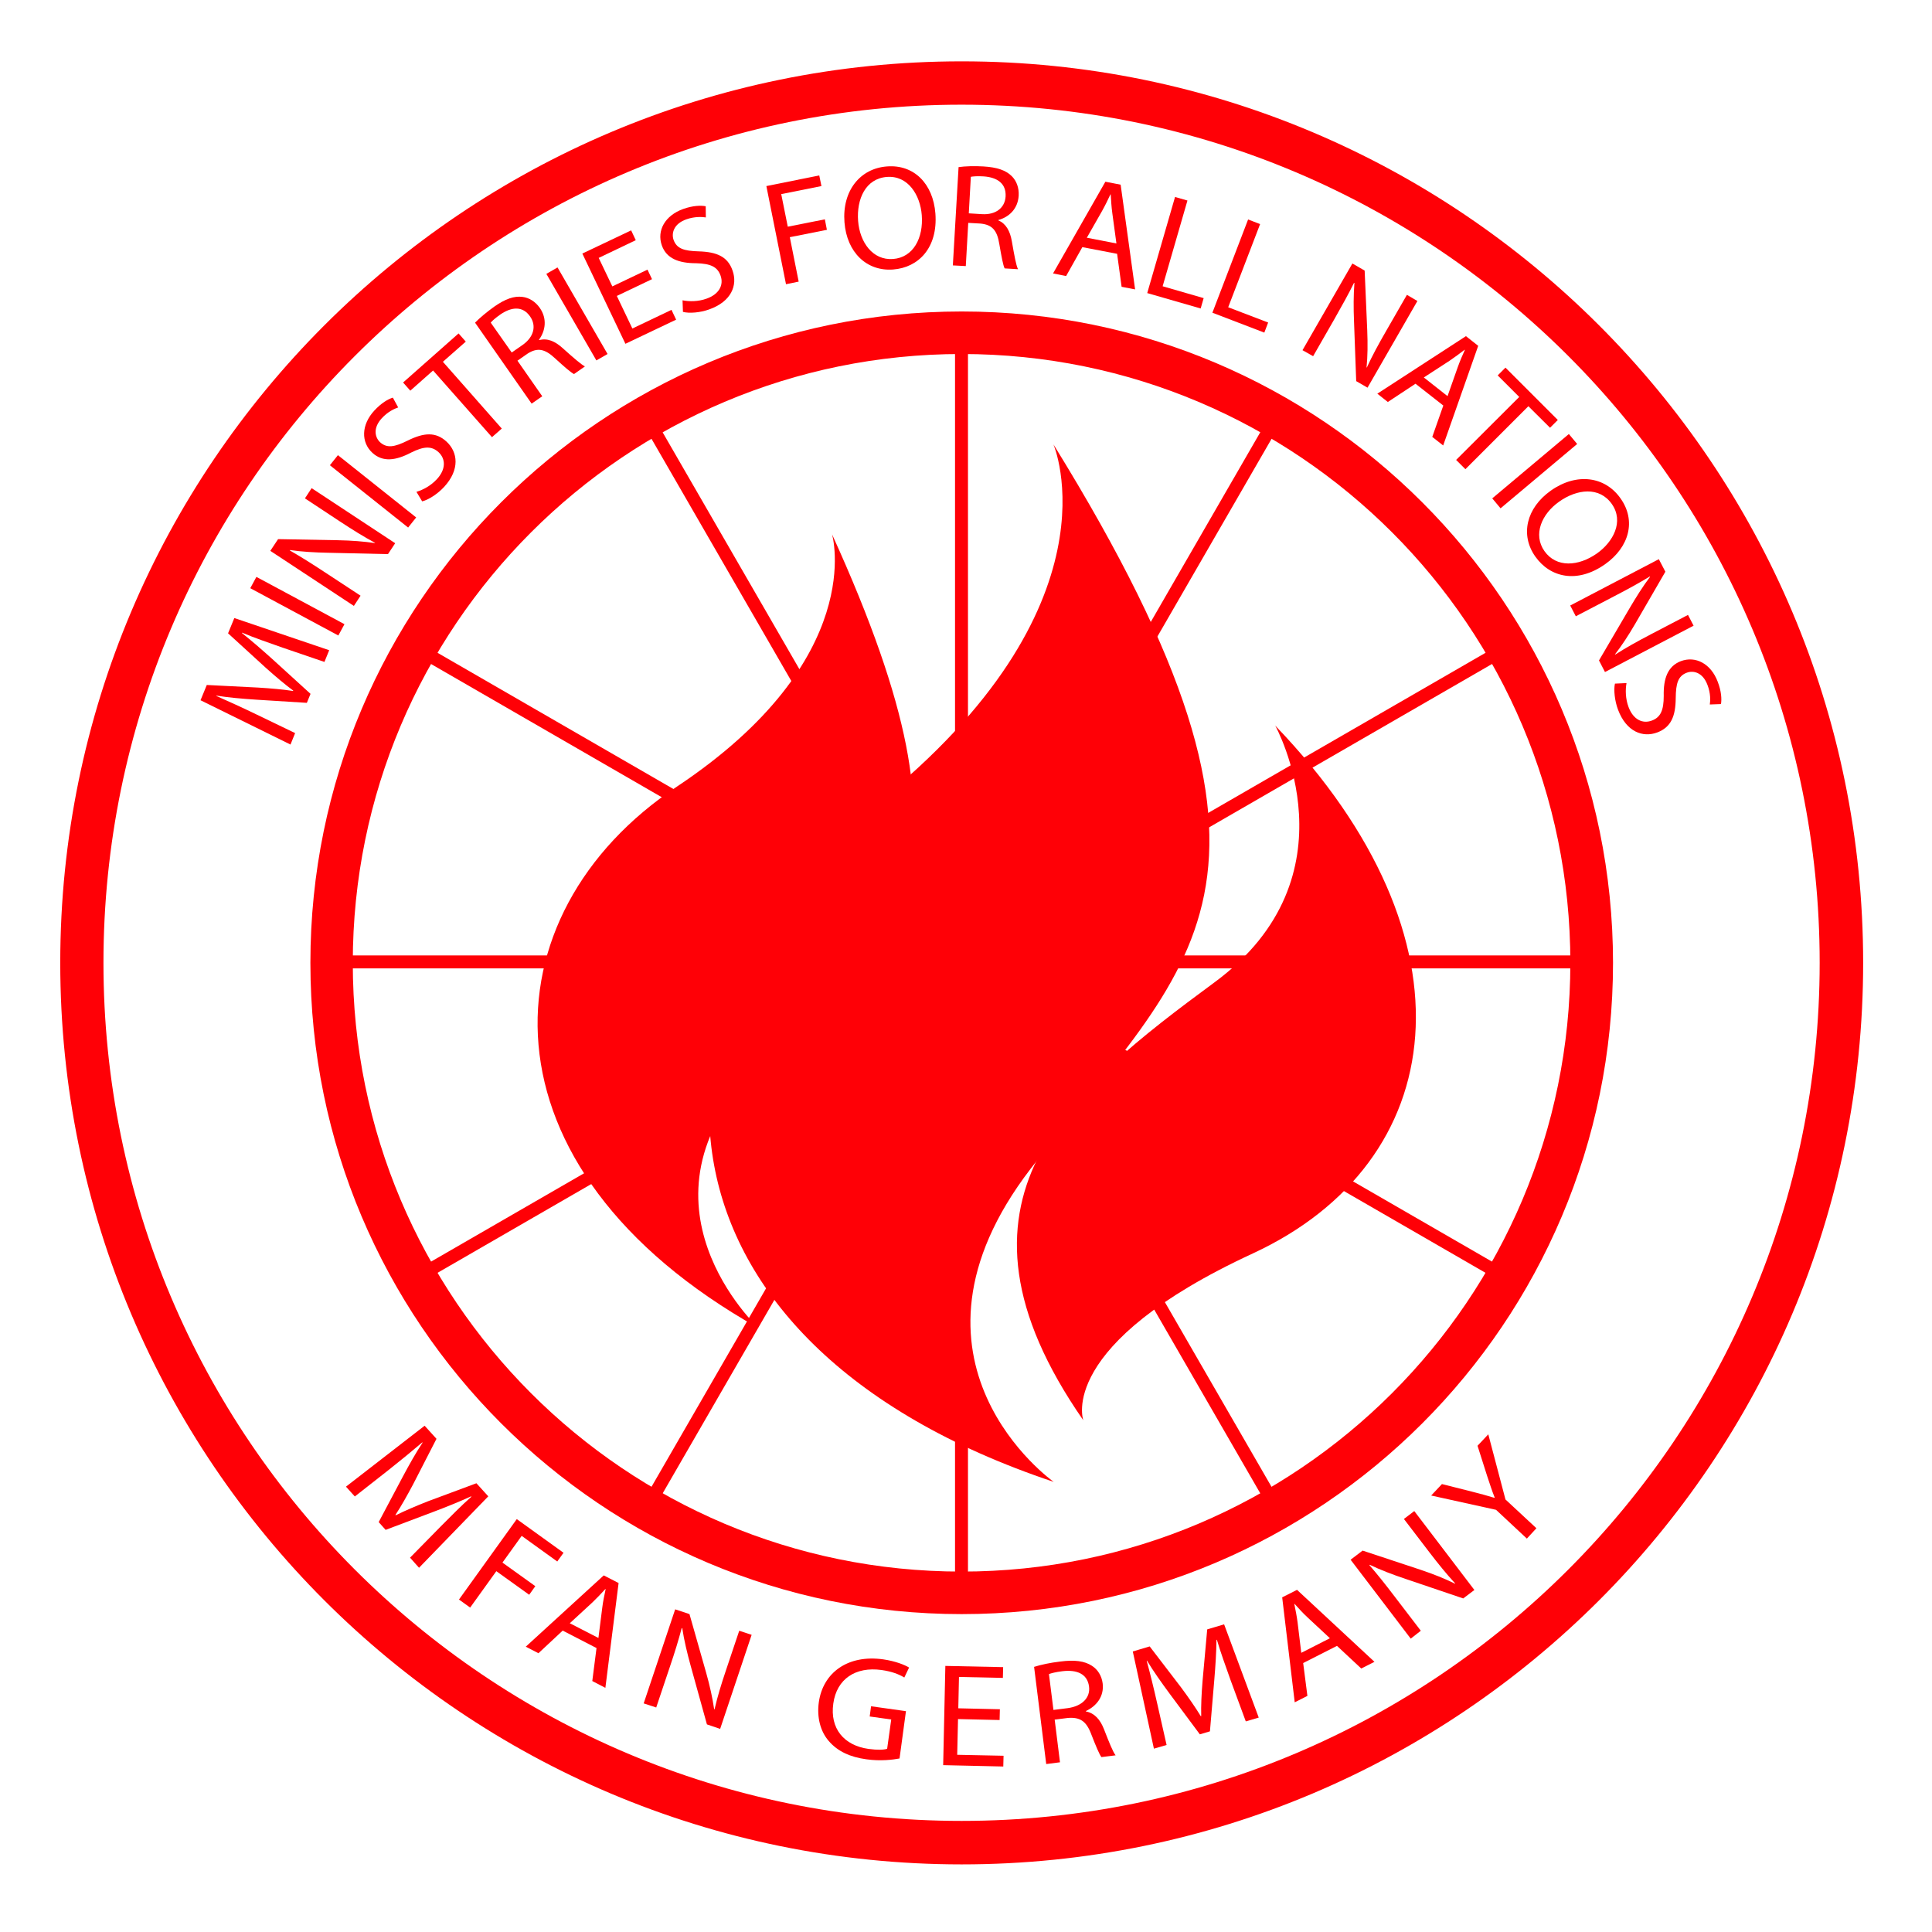<svg xmlns="http://www.w3.org/2000/svg" xmlns:xlink="http://www.w3.org/1999/xlink" id="Ebene_1" x="0px" y="0px" viewBox="0 0 1417.3 1417.3" style="enable-background:new 0 0 1417.3 1417.3;" xml:space="preserve"><style type="text/css">	.st0{fill:#FF0006;}</style><g>	<g>		<path class="st0" d="M705.5,45C340.3,45,44.2,341.1,44.2,706.3c0,365.3,296.1,661.4,661.3,661.4c365.2,0,661.3-296.1,661.3-661.4    C1366.8,341.1,1070.7,45,705.5,45z M705.4,1335.8c-347.6,0-629.5-281.8-629.5-629.5c0-347.6,281.8-629.5,629.5-629.5    c347.6,0,629.5,281.8,629.5,629.5C1334.8,1054,1053,1335.8,705.4,1335.8z"></path>	</g>	<g>		<path class="st0" d="M705.5,228.5c-263.8,0-477.8,213.9-477.8,477.8c0,263.9,213.9,477.8,477.8,477.8    c263.9,0,477.8-213.9,477.8-477.8C1183.2,442.4,969.3,228.5,705.5,228.5z M705.4,1152.9c-246.7,0-446.6-200-446.6-446.6    c0-246.6,199.9-446.6,446.6-446.6c246.6,0,446.6,199.9,446.6,446.6C1151.9,952.9,952,1152.9,705.4,1152.9z"></path>		<g>			<rect x="700.6" y="252.5" class="st0" width="9.5" height="904.5"></rect>			<g>				<rect x="250.7" y="700.9" class="st0" width="904.5" height="9.5"></rect>				<g>					<g>						<polygon class="st0" points="935.6,1095.6 483.3,312.3 475.1,317 927.3,1100.3       "></polygon>													<rect x="700.6" y="254" transform="matrix(0.5 -0.866 0.866 0.5 -258.988 963.986)" class="st0" width="9.5" height="904.5"></rect>					</g>					<g>						<polygon class="st0" points="475.1,1095.6 927.3,312.3 935.6,317.1 483.3,1100.4       "></polygon>													<rect x="253.1" y="701.6" transform="matrix(0.866 -0.5 0.5 0.866 -258.676 447.309)" class="st0" width="904.5" height="9.5"></rect>					</g>				</g>			</g>		</g>	</g>	<path class="st0" d="M772.8,326c0,0,51.3,118.5-130.8,264.2C459.8,735.9,465.5,984.3,773,1087.1c0,0-125.5-88.5-16.8-229.9   C872.9,705.4,973.1,650.2,772.8,326z"></path>	<path class="st0" d="M610.4,392c0,0,26.8,91.5-113.9,185.1c-140.7,93.6-149.8,279.4,60,397.2c0,0-99.2-91.9-0.6-191.1   C654.6,683.9,726.3,646.9,610.4,392z"></path>	<path class="st0" d="M794.7,1041.9c0,0-20.2-55.5,124.4-122.4c144.5-66.9,167.6-229.8,16.4-387.2c0,0,61.3,110.3-44.5,188.3   C785.2,798.6,682.5,880.4,794.7,1041.9z"></path>	<g>		<path class="st0" d="M207.3,475.1c-9.7-3.4-21.3-7.4-29.7-11l-0.1,0.3c7,5.6,14.3,11.9,22.3,19.1l28,25.5l-2.7,6.6l-36.8-2.3    c-10.9-0.7-20.8-1.6-29.6-3l-0.1,0.2c8.4,3.7,19.6,8.8,29.5,13.6l28.4,13.7l-3.4,8.4l-66-32.5l4.6-11.2l37.6,1.9    c9.5,0.6,17.9,1.3,25.7,2.5l0.1-0.3c-6.1-4.5-12.6-10-19.9-16.5l-27.9-25.5l4.6-11.2l69.6,23.6l-3.5,8.6L207.3,475.1z"></path>		<path class="st0" d="M188.1,423.2l64.6,34.7l-4.5,8.3l-64.6-34.7L188.1,423.2z"></path>		<path class="st0" d="M259.6,444.5l-61.3-40.4l5.7-8.6l43.9,0.8c10.2,0.2,19,0.9,27.2,2.1l0-0.2c-8.7-4.7-16.2-9.4-25.8-15.7    l-25.6-16.9l4.9-7.5l61.3,40.4l-5.3,8l-43.9-1c-9.6-0.2-19.3-0.7-28-2l-0.1,0.3c8,4.6,15.5,9.3,25.7,16l26.2,17.2L259.6,444.5z"></path>		<path class="st0" d="M247.9,333.9l57.4,45.7l-5.9,7.4L242,341.3L247.9,333.9z"></path>		<path class="st0" d="M305.5,360.8c4.8-1.4,10.6-4.5,15-9.3c6.6-7.1,6.6-14.8,1.2-19.8c-5.1-4.6-10.6-4.4-20.1,0.3    c-11.2,5.9-20.8,7.2-28.4,0.2c-8.4-7.7-8.3-20.5,1.4-31c5.1-5.5,10-8.4,13.6-9.5l3.9,7.2c-2.6,0.9-7.5,3-12,7.9    c-6.8,7.4-4.9,14.2-1.3,17.6c5.1,4.6,10.6,3.6,20.3-1.2c11.9-5.9,20.6-6.5,28.5,0.8c8.3,7.7,9.9,20.5-1.8,33.2    c-4.8,5.2-11.5,9.5-16.1,10.6L305.5,360.8z"></path>		<path class="st0" d="M317.7,271.8l-16.7,14.8l-5.3-6l40.7-36l5.3,6l-16.8,14.8l43.2,49l-7.2,6.3L317.7,271.8z"></path>		<path class="st0" d="M348.5,236.7c3.4-3.5,8.7-7.9,14-11.7c8.3-5.8,14.7-8,20.8-7.2c4.9,0.6,9.5,3.5,12.7,8.1    c5.5,7.9,4.2,16.7-0.6,23.3l0.2,0.3c5.8-1.6,11.5,0.7,17.3,6c7.8,7,13.3,11.8,16.2,13.3l-8,5.6c-2.2-1-7.1-5.3-14-11.6    c-7.6-7.1-13-7.9-20.2-3.3l-7.3,5.1l18.2,26.1l-7.8,5.4L348.5,236.7z M375.4,258.6l7.9-5.5c8.3-5.8,10.4-14,5.6-20.9    c-5.4-7.8-13.4-7.2-21.7-1.6c-3.7,2.6-6.2,4.8-7.2,6.1L375.4,258.6z"></path>		<path class="st0" d="M409,196.2l36.7,63.5l-8.2,4.7l-36.7-63.5L409,196.2z"></path>		<path class="st0" d="M478.3,204.8l-25.8,12.3l11.4,23.9l28.7-13.7l3.4,7.2l-37.2,17.7L427.2,186l35.8-17l3.4,7.2l-27.2,13l10,20.9    l25.8-12.3L478.3,204.8z"></path>		<path class="st0" d="M500.7,220.3c4.9,1,11.5,1,17.6-1.2c9.1-3.2,12.8-9.9,10.3-16.9c-2.3-6.5-7.3-8.8-17.9-9.1    c-12.7,0-21.8-3.4-25.2-13.1c-3.8-10.8,2.3-21.9,15.7-26.7c7.1-2.5,12.8-2.7,16.5-2l0.1,8.2c-2.7-0.4-8-0.8-14.3,1.4    c-9.4,3.3-11,10.3-9.4,15c2.3,6.5,7.6,8.2,18.5,8.5c13.3,0.4,21.3,3.9,24.8,14.1c3.8,10.7-0.8,22.7-17.2,28.5    c-6.7,2.4-14.6,3-19.2,1.8L500.7,220.3z"></path>		<path class="st0" d="M562.2,136.5l38.8-7.8l1.6,7.8l-29.5,5.9l4.8,23.9l27.2-5.4l1.5,7.7l-27.2,5.4l6.5,32.6l-9.3,1.9L562.2,136.5    z"></path>		<path class="st0" d="M686.2,156.6c1.9,25.2-12.4,39.7-31,41.1c-19.3,1.5-34-12.5-35.7-34.6c-1.8-23.2,11.5-39.5,31.1-41    C670.5,120.5,684.5,134.8,686.2,156.6z M629.5,162.1c1.2,15.6,10.7,29,25.6,27.9c15-1.1,22.4-15.6,21.1-32.2    c-1.1-14.5-9.9-29.2-25.6-28C635,131,628.3,146,629.5,162.1z"></path>		<path class="st0" d="M703.2,122.6c4.8-0.7,11.7-0.9,18.2-0.5c10.1,0.6,16.5,2.8,20.9,7.2c3.5,3.5,5.3,8.6,5,14.2    c-0.6,9.7-7,15.7-14.9,17.9l0,0.3c5.5,2.3,8.6,7.7,9.9,15.4c1.8,10.4,3.1,17.5,4.5,20.4l-9.8-0.6c-1.1-2.1-2.3-8.5-3.9-17.8    c-1.6-10.2-5.3-14.3-13.9-15.1l-8.9-0.5l-1.8,31.7l-9.5-0.5L703.2,122.6z M710.7,156.5l9.7,0.6c10.1,0.6,16.8-4.6,17.3-13    c0.5-9.5-6.1-14-16.1-14.7c-4.6-0.3-7.9,0-9.4,0.3L710.7,156.5z"></path>		<path class="st0" d="M794,181.3l-11.9,21.2l-9.6-1.9l38.4-67.3l11.2,2.2l10.6,76.8l-9.9-1.9l-3.3-24.2L794,181.3z M819,178.6    l-3-22.1c-0.7-5-0.9-9.5-1.2-13.9l-0.2,0c-1.9,4.1-3.9,8.2-6.2,12.3l-11.1,19.5L819,178.6z"></path>		<path class="st0" d="M862,144.5l9.1,2.6L852.9,210l30.1,8.7l-2.2,7.6L841.6,215L862,144.5z"></path>		<path class="st0" d="M915.6,161l8.8,3.4L901,225.4l29.3,11.2l-2.8,7.4l-38.1-14.6L915.6,161z"></path>		<path class="st0" d="M955.5,256.9l36.6-63.6l9,5.2l1.9,43.9c0.4,10.2,0.3,19-0.5,27.2l0.2,0c4.1-8.9,8.4-16.8,14.1-26.7l15.3-26.6    l7.7,4.5l-36.6,63.6l-8.3-4.8l-1.6-43.9c-0.4-9.6-0.4-19.3,0.3-28.1l-0.3-0.1c-4.1,8.3-8.4,16-14.4,26.6l-15.6,27.2L955.5,256.9z"></path>		<path class="st0" d="M1038.4,281.5l-20.3,13.4l-7.7-6.1l65-42.2l9,7.1l-25.7,73.1l-8-6.3l8.1-23L1038.4,281.5z M1061.9,290.6    l7.4-21c1.7-4.8,3.5-8.9,5.3-12.9l-0.2-0.1c-3.5,2.7-7.3,5.5-11.1,8.1l-18.8,12.2L1061.9,290.6z"></path>		<path class="st0" d="M1114.5,291.2l-15.8-15.8l5.7-5.7l38.4,38.4l-5.7,5.7l-15.9-15.8l-46.2,46.2l-6.8-6.8L1114.5,291.2z"></path>		<path class="st0" d="M1157,325.7l-56.2,47.2l-6.1-7.3l56.2-47.2L1157,325.7z"></path>		<path class="st0" d="M1177.5,413.9c-20.6,14.5-40.4,9.7-51.2-5.6c-11.2-15.8-6.7-35.6,11.4-48.4c19-13.4,39.8-10.4,51.1,5.7    C1200.4,381.9,1195.3,401.3,1177.5,413.9z M1143.8,368c-12.8,9-19.4,24.1-10.8,36.3c8.7,12.3,24.8,11.3,38.5,1.7    c11.9-8.4,20-23.4,10.9-36.3C1173.3,356.8,1156.9,358.7,1143.8,368z"></path>		<path class="st0" d="M1151.9,444.2l65-34l4.8,9.2l-22,38c-5.1,8.8-10,16.2-15,22.7l0.2,0.1c8.3-5.3,16.1-9.6,26.2-14.9l27.2-14.2    l4.1,7.9l-65,34l-4.4-8.5l22.2-37.9c4.9-8.3,10-16.5,15.3-23.5l-0.2-0.2c-7.9,4.8-15.7,9.1-26.5,14.7l-27.8,14.5L1151.9,444.2z"></path>		<path class="st0" d="M1193.2,501.1c-0.9,4.9-0.8,11.5,1.5,17.6c3.4,9.1,10.2,12.5,17.1,9.9c6.4-2.4,8.7-7.5,8.7-18.1    c-0.3-12.7,2.9-21.8,12.6-25.5c10.7-4,22,1.8,27,15.1c2.7,7,3,12.7,2.4,16.4l-8.2,0.3c0.4-2.7,0.7-8.1-1.7-14.3    c-3.5-9.4-10.5-10.8-15.2-9c-6.4,2.4-8,7.8-8.1,18.7c-0.1,13.3-3.5,21.3-13.5,25.1c-10.6,4-22.7-0.4-28.8-16.6    c-2.5-6.6-3.3-14.6-2.3-19.2L1193.2,501.1z"></path>	</g>	<g>		<path class="st0" d="M323.2,1119.9c7.2-7.2,15.7-15.9,22.6-21.9l-0.2-0.3c-8.1,3.7-17.1,7.4-27.2,11.2l-35.5,13.4l-5.1-5.7    l17.3-32.6c5.1-9.6,10-18.3,14.9-25.7l-0.2-0.2c-6.9,5.9-16.3,13.6-24.9,20.4l-24.6,19.3l-6.5-7.2l57.7-44.7l8.7,9.6l-17.2,33.5    c-4.5,8.4-8.6,15.8-12.9,22.3l0.2,0.3c6.8-3.4,14.6-6.7,23.7-10.3l35.5-13.2l8.7,9.6l-50.8,52.4l-6.6-7.4L323.2,1119.9z"></path>		<path class="st0" d="M379.1,1114.4l34.3,24.7l-4.6,6.4l-26.1-18.8l-14.1,19.6l24.1,17.3l-4.5,6.3l-24.1-17.3l-19.2,26.7l-8.2-5.9    L379.1,1114.4z"></path>		<path class="st0" d="M412.8,1196.2l-17.8,16.6l-9.3-4.8l57.2-52.3l10.9,5.6l-9.7,76.9l-9.6-5l3.1-24.2L412.8,1196.2z M439,1201.6    l2.8-22.1c0.6-5,1.6-9.4,2.5-13.7l-0.2-0.1c-3,3.3-6.2,6.6-9.6,9.9l-16.5,15.2L439,1201.6z"></path>		<path class="st0" d="M472.2,1249.6l23.1-69l10.5,3.5l12.2,42.9c2.8,9.9,4.7,18.7,5.9,26.9l0.3,0c2.2-9.5,4.8-18,8.4-28.7l9.7-28.9    l9.1,3l-23.1,69l-9.7-3.3l-11.9-42.9c-2.6-9.4-4.9-19-6.2-27.7l-0.4,0c-2.4,8.9-4.9,17.3-8.8,28.7l-9.9,29.5L472.2,1249.6z"></path>		<path class="st0" d="M659.9,1290c-4.7,0.9-13.9,2.1-24.4,0.6c-11.8-1.6-21.1-5.8-27.7-13.6c-5.9-6.9-8.7-17.1-7.1-28.4    c3.1-21.5,21.2-35,47.3-31.3c9,1.3,15.8,4.1,18.9,6l-3.5,7.3c-3.9-2.3-8.9-4.4-16.8-5.5c-18.9-2.6-32.8,6.5-35.3,24.6    c-2.6,18.3,7.8,30.8,25.9,33.3c6.6,0.9,11.2,0.7,13.6-0.1l3-21.5l-15.8-2.2l1-7.5l25.6,3.6L659.9,1290z"></path>		<path class="st0" d="M733.3,1261.8l-30.5-0.7l-0.6,26.2l34,0.7l-0.2,7.9l-44.1-1l1.6-72.8l42.4,0.9l-0.2,7.9l-32.2-0.7l-0.5,23    l30.5,0.7L733.3,1261.8z"></path>		<path class="st0" d="M758.6,1222.8c5-1.6,12.2-3.1,19.1-3.9c10.7-1.4,17.9-0.4,23.3,3.1c4.3,2.7,7.2,7.4,7.9,12.9    c1.2,9.5-4.5,16.7-12.3,20.3l0,0.3c6.3,1.2,10.5,5.9,13.3,13.1c3.8,9.8,6.5,16.5,8.5,19.1l-10.4,1.3c-1.5-1.9-4-7.9-7.4-16.6    c-3.6-9.7-8.2-12.9-17.4-12.1l-9.5,1.2l3.9,31.3l-10.1,1.3L758.6,1222.8z M772.8,1254.4l10.3-1.3c10.7-1.4,16.9-7.7,15.8-15.9    c-1.2-9.3-9-12.5-19.6-11.2c-4.9,0.6-8.3,1.5-9.8,2.1L772.8,1254.4z"></path>		<path class="st0" d="M902.8,1232.7c-3.4-9.6-7.6-21.1-10.1-29.8l-0.3,0.1c-0.1,8.9-0.7,18.6-1.6,29.3l-3.2,37.8l-7.4,2.2l-22-29.6    c-6.5-8.8-12.2-16.9-16.8-24.5l-0.2,0.1c2.4,8.8,5.3,20.6,7.7,31.3l6.9,30.5l-9.3,2.7l-15.5-71.3l12.4-3.7l22.9,29.9    c5.7,7.7,10.5,14.6,14.6,21.3l0.3-0.1c-0.2-7.6,0.2-16.1,1-25.9l3.4-37.7l12.4-3.7l25.4,68.4l-9.5,2.8L902.8,1232.7z"></path>		<path class="st0" d="M956,1220l3.1,24.1l-9.3,4.7l-9.2-77l10.9-5.5l56.8,52.8l-9.7,4.9l-17.8-16.6L956,1220z M975.6,1201.8    l-16.3-15.2c-3.7-3.4-6.7-6.8-9.6-10l-0.2,0.1c0.9,4.4,1.8,8.9,2.4,13.5l2.7,22.3L975.6,1201.8z"></path>		<path class="st0" d="M1034.9,1202.1l-44.1-57.9l8.8-6.7l42.3,14c9.8,3.3,18.1,6.6,25.5,10.3l0.1-0.2c-6.6-7.2-12.2-14.1-19.1-23.1    l-18.5-24.2l7.6-5.8l44.1,57.9l-8.2,6.2l-42.2-14.3c-9.3-3.1-18.5-6.6-26.4-10.4l-0.2,0.3c6,6.9,11.5,13.8,18.8,23.4l18.9,24.7    L1034.9,1202.1z"></path>		<path class="st0" d="M1120.1,1128.7l-22.6-21.1l-47.6-10.5l7.9-8.4l22.2,5.6c6.1,1.5,10.9,2.9,16.3,4.5l0.2-0.2    c-2-4.9-3.6-10.1-5.6-16l-7-22l7.9-8.4l12.6,47.8l22.7,21.1L1120.1,1128.7z"></path>	</g></g></svg>